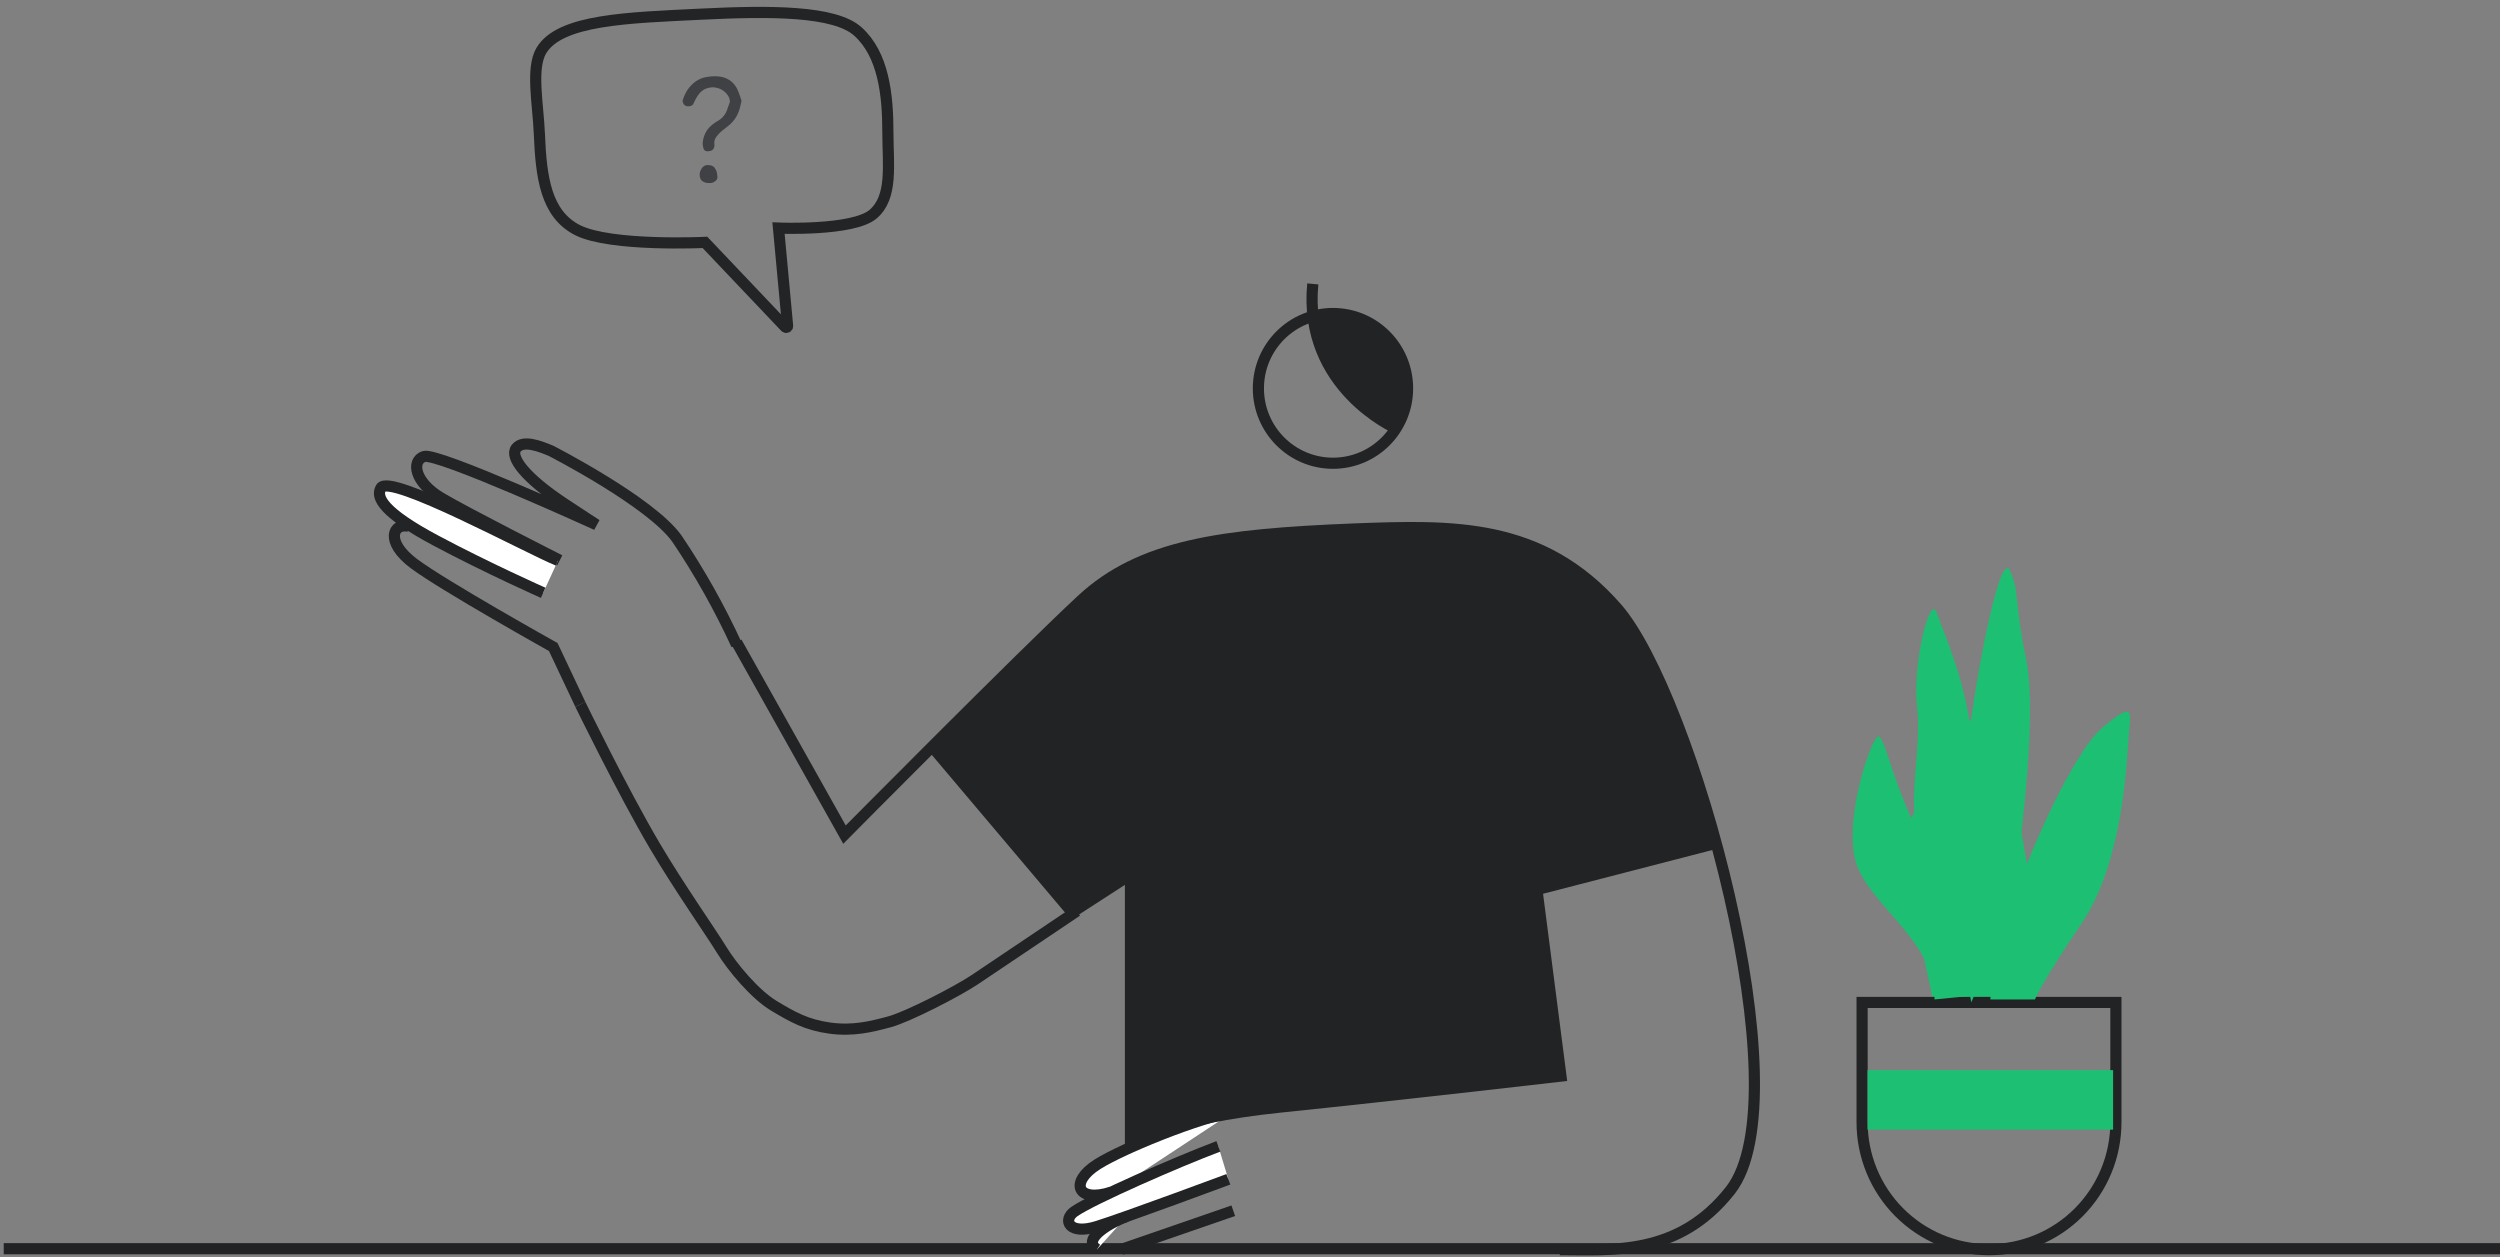 <svg xmlns="http://www.w3.org/2000/svg" width="336" height="169" viewBox="0 0 336 169" fill="none"><rect x="0" y="0" width="336" height="169" fill="#808080" stroke="none"/><path d="M258.5 128.327L260 135.327L271.5 134.5L278.5 121.327L273 119.327L269 96.827H263.5L258.5 106.827L252 119.327L258.5 128.327Z" fill="#1DBF73"></path><path d="M284.368 134.725H250.266V150.796C250.261 153.047 250.699 155.277 251.554 157.359C252.409 159.44 253.664 161.332 255.248 162.925C256.833 164.519 258.714 165.783 260.786 166.646C262.858 167.509 265.079 167.953 267.322 167.953V167.953C271.845 167.953 276.183 166.149 279.382 162.938C282.58 159.728 284.377 155.374 284.377 150.833V134.725H284.368Z" stroke="#222325" stroke-width="1.5" stroke-miterlimit="10"></path><rect x="251" y="143.827" width="33" height="8" fill="#1DBF73"></rect><path d="M336 167.827L0.5 167.827" stroke="#222325" stroke-width="1.5" stroke-miterlimit="10"></path><path d="M179.151 62.26C173.615 62.26 169.127 57.755 169.127 52.198C169.127 46.641 173.615 42.136 179.151 42.136C184.688 42.136 189.176 46.641 189.176 52.198C189.176 57.755 184.688 62.26 179.151 62.26Z" stroke="#222325" stroke-width="1.5" stroke-miterlimit="10"></path><path d="M187.629 57.57C187.629 57.57 175.096 52.094 176.439 38.157" stroke="#222325" stroke-width="1.5" stroke-miterlimit="10"></path><path d="M165.752 149.438C161.341 150.14 151.018 154.268 147.503 156.477C143.67 158.892 144.761 161.709 149.368 160.221" fill="white"></path><path d="M165.752 149.438C161.341 150.14 151.018 154.268 147.503 156.477C143.67 158.892 144.761 161.709 149.368 160.221" stroke="#222325" stroke-width="1.5" stroke-miterlimit="10"></path><path d="M151.438 163.479C149.628 164.115 145.19 166.464 147.446 167.915L151.438 163.479Z" fill="white"></path><path d="M151.438 163.479C149.628 164.115 145.19 166.464 147.446 167.915" stroke="#222325" stroke-width="1.5" stroke-miterlimit="10"></path><path d="M165.752 162.721L150.72 167.916" stroke="#222325" stroke-width="1.5" stroke-miterlimit="10"></path><path d="M163.747 154.072C158.152 156.178 146.813 161.158 144.407 162.824C142.803 163.928 143.586 166.044 147.447 164.836C151.307 163.629 165.09 158.5 165.09 158.5" fill="white"></path><path d="M163.747 154.072C158.152 156.178 146.813 161.158 144.407 162.824C142.803 163.928 143.586 166.044 147.447 164.836C151.307 163.629 165.09 158.5 165.09 158.5" stroke="#222325" stroke-width="1.5" stroke-miterlimit="10"></path><path d="M77.999 94.673C77.999 94.673 83.736 106.453 87.999 113.673C91.304 119.27 95.544 125.295 96.999 127.673C98.455 130.051 101.5 133.673 104 135.173C106.532 136.692 108.375 137.738 111.5 138.173C114.626 138.608 117.077 137.995 119.538 137.334C122 136.673 128.687 133.223 131 131.673L144.732 122.444" stroke="#222325" stroke-width="1.5" stroke-miterlimit="10"></path><path d="M176.886 42.398C176.886 42.398 185.661 41.396 188.197 47.864C190.734 54.332 188.197 58.085 186.332 56.859C184.467 55.633 175.739 48.753 176.886 42.398Z" fill="#222325"></path><path d="M209.634 167.953C216.572 167.953 225.561 168.889 232.564 159.978C242.439 147.342 227.445 93.298 217.309 81.719C207.172 70.141 195.087 70.609 181.967 71.096C164.175 71.817 153.339 73.221 145.348 80.653C137.356 88.084 113.499 112.173 113.499 112.173L98.999 86.327" stroke="#222325" stroke-width="1.5" stroke-miterlimit="10"></path><path d="M231.277 113.945L207.387 120.123L210.632 145.283C210.632 145.283 189.287 147.763 172.175 149.532C157.703 151.02 151.185 154.334 151.185 154.334V118.925L143.949 123.605L124.674 100.794C124.674 100.794 145.049 78.986 153.013 75.476C168.296 68.746 199.694 71.573 199.694 71.573C212.142 75.317 217.952 79.632 223.435 92.305C226.48 99.354 229.099 106.58 231.277 113.945Z" fill="#222325"></path><path d="M264.805 97.678C263.928 90.995 261.215 84.958 260.282 82.318C259.35 79.678 256.981 89.544 257.662 95.076C258.342 100.607 256.048 108.975 258.147 112.401" fill="#1DBF73"></path><path d="M78 94.673L74.359 86.962C74.359 86.962 59.609 78.724 55.634 75.754C51.658 72.784 52.822 70.206 54.954 70.744" stroke="#232426" stroke-width="1.5" stroke-miterlimit="10"></path><path d="M270.148 122.296C271.127 117.176 274.009 96.855 272.312 88.6C270.614 80.344 271.463 79.595 270.148 76.703C268.833 73.811 265.877 89.62 264.945 96.509C264.012 103.398 263.416 127.696 264.945 134.716" fill="#1DBF73"></path><path d="M265 133.827C263.555 123.7 259.181 115.397 256.561 109.275C253.94 103.154 253.334 99.41 252.495 98.98C251.656 98.549 247.236 111.213 249.781 116.829C252.327 122.445 260.084 126.802 260 134.327" fill="#1DBF73"></path><path d="M104.631 30.657C104.631 30.657 114.64 31.072 117.333 28.792C120.026 26.511 119.342 22.209 119.33 17.727C119.33 12.728 118.736 7.325 115.313 4.247C112.216 1.416 103.441 1.45 94.308 1.899C84.444 2.393 75.232 2.584 72.741 6.819C71.338 9.223 72.326 13.986 72.494 18.053C72.73 23.804 73.347 28.758 77.633 30.937C82.121 33.184 94.745 32.577 94.745 32.577L105.54 43.946C105.565 43.974 105.598 43.994 105.635 44.003C105.672 44.011 105.711 44.008 105.746 43.993C105.781 43.978 105.81 43.952 105.829 43.919C105.849 43.887 105.857 43.849 105.854 43.811L104.631 30.657Z" stroke="#232426" stroke-width="1.5" stroke-miterlimit="10"></path><path d="M267.499 134.327C268.301 122.805 278.072 101.619 282.474 97.875C286.875 94.131 286.372 95.656 286.12 98.595C285.868 101.534 285.523 115.565 279.844 123.98C274.165 132.394 273.499 134.327 273.499 134.327" fill="#1DBF73"></path><path d="M99.66 13.535C99.589 13.908 99.51 14.258 99.421 14.586C99.331 14.898 99.21 15.204 99.059 15.505C98.922 15.789 98.737 16.061 98.507 16.32C98.291 16.578 98.014 16.832 97.675 17.082C97.174 17.449 96.808 17.762 96.577 18.021C96.345 18.264 96.189 18.481 96.107 18.67C96.026 18.859 95.99 19.037 96 19.206C96.024 19.358 96.026 19.527 96.006 19.712C95.921 20.101 95.648 20.309 95.189 20.335C94.898 20.352 94.701 20.263 94.598 20.07C94.51 19.875 94.459 19.655 94.445 19.41C94.421 18.982 94.531 18.491 94.775 17.94C95.035 17.372 95.49 16.878 96.142 16.456C96.394 16.303 96.609 16.168 96.786 16.05C96.963 15.917 97.109 15.778 97.223 15.634C97.352 15.473 97.465 15.305 97.563 15.13C97.659 14.94 97.746 14.713 97.823 14.447C97.929 14.149 98.002 13.953 98.043 13.859C98.083 13.749 98.101 13.671 98.099 13.625C98.08 13.304 97.98 13.025 97.797 12.79C97.629 12.539 97.425 12.335 97.186 12.18C96.946 12.009 96.694 11.893 96.429 11.832C96.163 11.755 95.931 11.722 95.732 11.734C95.472 11.749 95.229 11.793 95.003 11.868C94.791 11.926 94.582 12.038 94.377 12.203C94.171 12.353 93.968 12.572 93.77 12.86C93.571 13.148 93.37 13.528 93.167 14.001C93.039 14.177 92.852 14.272 92.607 14.286C92.087 14.316 91.796 14.064 91.735 13.53C91.969 12.795 92.258 12.218 92.603 11.799C92.962 11.363 93.327 11.035 93.698 10.814C94.085 10.592 94.453 10.448 94.802 10.382C95.167 10.315 95.464 10.275 95.694 10.261C96.398 10.221 96.978 10.287 97.433 10.461C97.888 10.634 98.255 10.874 98.534 11.181C98.828 11.487 99.056 11.85 99.219 12.271C99.38 12.676 99.527 13.098 99.66 13.535ZM96.423 23.766C96.437 24.011 96.333 24.209 96.112 24.36C95.905 24.51 95.71 24.59 95.526 24.601C95.205 24.619 94.95 24.596 94.762 24.53C94.574 24.464 94.423 24.38 94.31 24.279C94.211 24.162 94.143 24.043 94.105 23.922C94.067 23.786 94.044 23.657 94.037 23.535C94.021 23.259 94.104 22.97 94.287 22.668C94.469 22.366 94.721 22.205 95.042 22.187C95.149 22.18 95.273 22.189 95.412 22.211C95.566 22.218 95.715 22.271 95.859 22.37C96.003 22.469 96.127 22.631 96.233 22.855C96.337 23.064 96.4 23.368 96.423 23.766Z" fill="#404145"></path><path d="M75.236 75.303C75.236 75.303 62.763 68.993 59.25 66.906C55.737 64.817 55.228 61.972 56.974 61.353C58.72 60.733 80.174 70.531 80.174 70.531C80.174 70.531 78.385 69.384 75.833 67.686C70.629 64.244 68.442 61.422 69.381 60.24C70.32 59.058 72.618 59.999 74.043 60.584C74.043 60.584 87.488 67.468 90.99 72.412C94.034 76.929 96.713 81.698 99 86.673" stroke="#232426" stroke-width="1.5" stroke-miterlimit="10"></path><path d="M73 79.673C73 79.673 65.458 76.327 58.521 72.622C51.584 68.917 50.463 66.868 51.192 65.582C52.312 63.533 70.977 73.704 75 75.327" fill="white"></path><path d="M73 79.673C73 79.673 65.458 76.327 58.521 72.622C51.584 68.917 50.463 66.868 51.192 65.582C52.312 63.533 70.977 73.704 75 75.327" stroke="#232426" stroke-width="1.5" stroke-miterlimit="10"></path></svg>